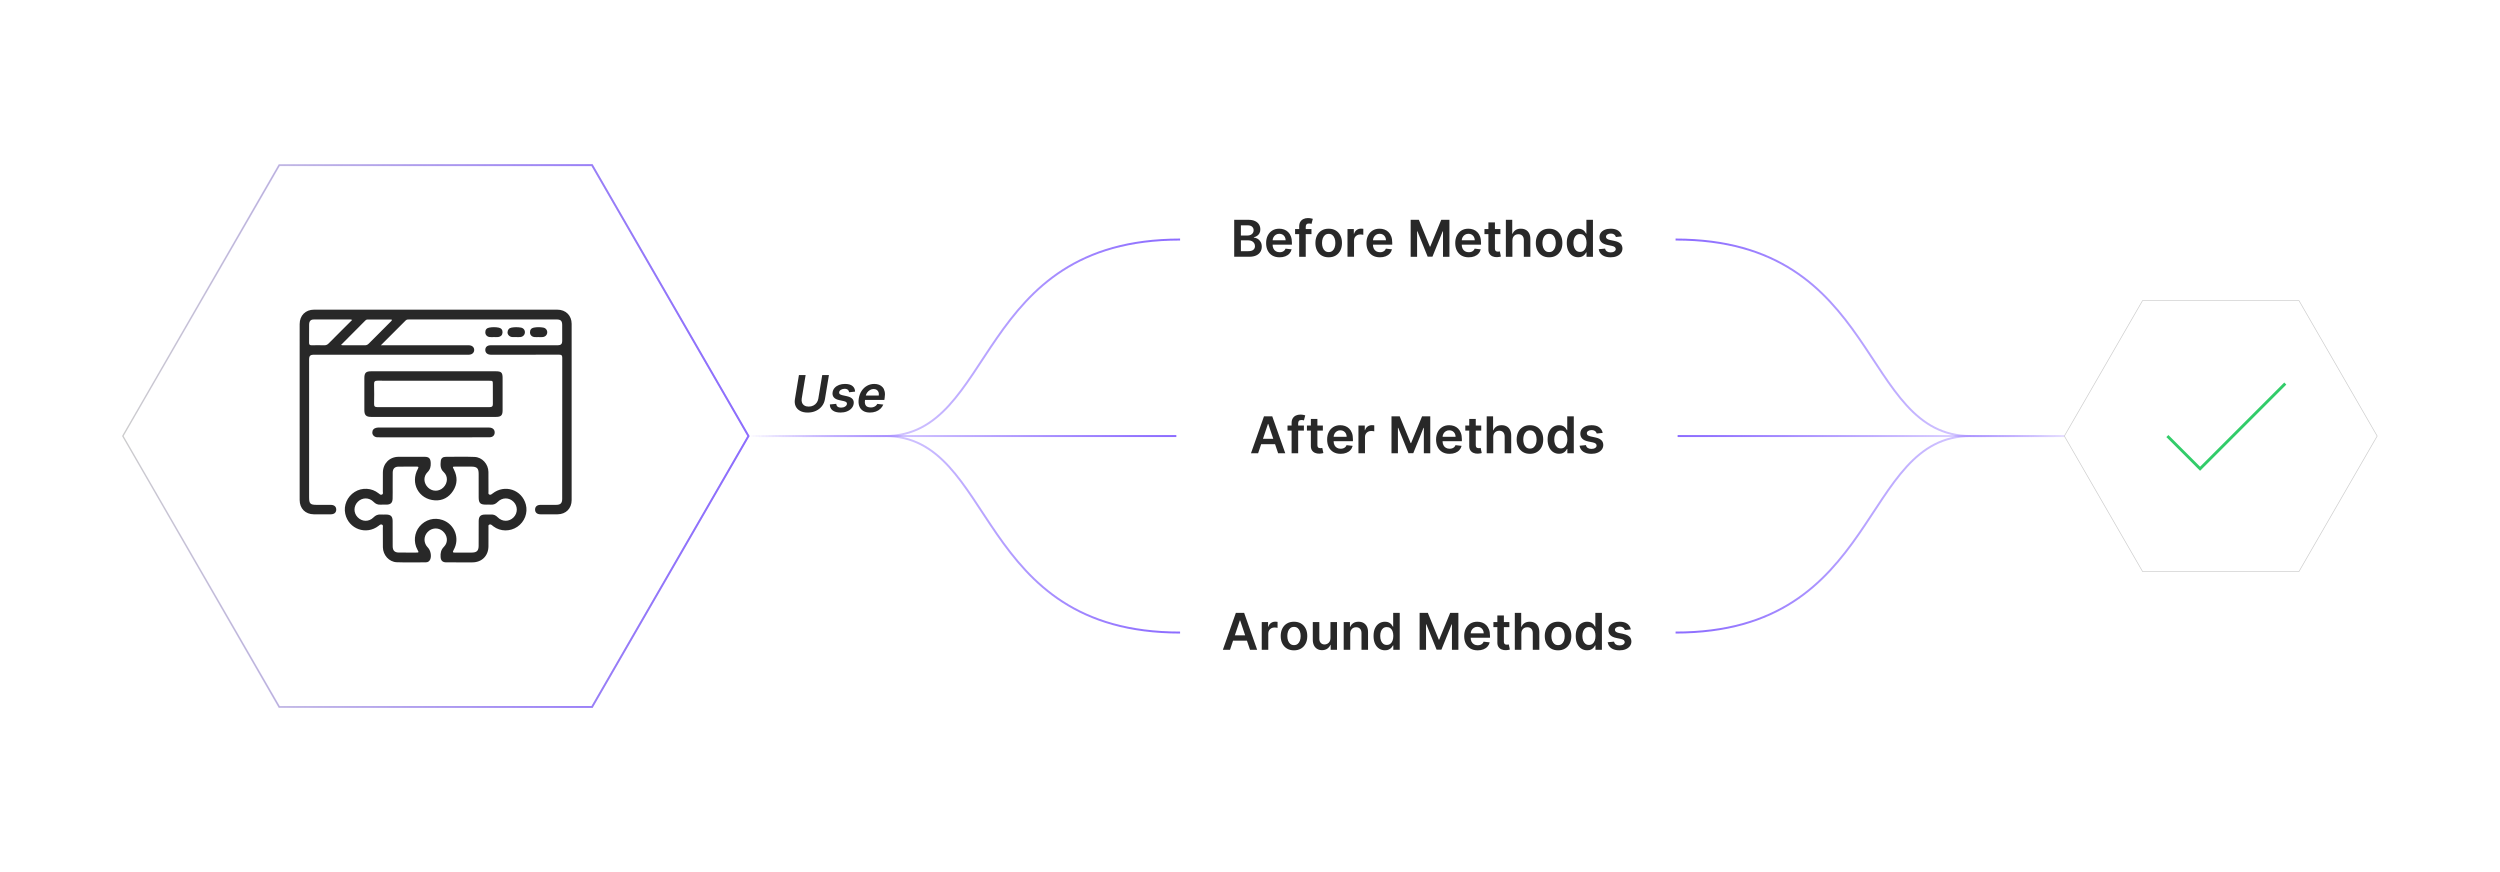 <?xml version="1.0" encoding="UTF-8"?><svg id="a" xmlns="http://www.w3.org/2000/svg" xmlns:xlink="http://www.w3.org/1999/xlink" viewBox="0 0 860 300"><defs><filter id="b" x="30.789" y="45.3" width="238.32" height="209.52" filterUnits="userSpaceOnUse"><feOffset dx="0" dy="0"/><feGaussianBlur result="c" stdDeviation="3.692"/><feFlood flood-color="#b7b7b7" flood-opacity=".3"/><feComposite in2="c" operator="in"/><feComposite in="SourceGraphic"/></filter><linearGradient id="d" x1="41.858" y1="150" x2="257.868" y2="150" gradientUnits="userSpaceOnUse"><stop offset="0" stop-color="#8c6cff" stop-opacity="0"/><stop offset=".168" stop-color="#8c6cff" stop-opacity=".199"/><stop offset=".474" stop-color="#8c6cff" stop-opacity=".538"/><stop offset=".724" stop-color="#8c6cff" stop-opacity=".787"/><stop offset=".906" stop-color="#8c6cff" stop-opacity=".941"/><stop offset="1" stop-color="#8c6cff"/></linearGradient><filter id="e" x="30.549" y="45.3" width="238.8" height="209.52" filterUnits="userSpaceOnUse"><feOffset dx="0" dy="0"/><feGaussianBlur result="f" stdDeviation="3.692"/><feFlood flood-color="#b7b7b7" flood-opacity=".3"/><feComposite in2="f" operator="in"/><feComposite in="SourceGraphic"/></filter><filter id="g" x="396.733" y="54.123" width="189.84" height="56.64" filterUnits="userSpaceOnUse"><feOffset dx="0" dy="0"/><feGaussianBlur result="h" stdDeviation="3.07"/><feFlood flood-color="#9e9e9e" flood-opacity=".3"/><feComposite in2="h" operator="in"/><feComposite in="SourceGraphic"/></filter><filter id="i" x="396.733" y="189.243" width="189.84" height="56.64" filterUnits="userSpaceOnUse"><feOffset dx="0" dy="0"/><feGaussianBlur result="j" stdDeviation="3.07"/><feFlood flood-color="#9e9e9e" flood-opacity=".3"/><feComposite in2="j" operator="in"/><feComposite in="SourceGraphic"/></filter><filter id="k" x="396.733" y="121.563" width="189.84" height="56.88" filterUnits="userSpaceOnUse"><feOffset dx="0" dy="0"/><feGaussianBlur result="l" stdDeviation="3.07"/><feFlood flood-color="#9e9e9e" flood-opacity=".3"/><feComposite in2="l" operator="in"/><feComposite in="SourceGraphic"/></filter><linearGradient id="m" x1="257.474" y1="116.199" x2="405.948" y2="116.199" xlink:href="#d"/><linearGradient id="n" x1="257.474" y1="48.598" x2="405.948" y2="48.598" gradientTransform="translate(0 232.399) scale(1 -1)" xlink:href="#d"/><linearGradient id="o" x1="257.474" x2="404.658" xlink:href="#d"/><linearGradient id="p" x1="441.334" y1="116.199" x2="589.808" y2="116.199" gradientTransform="translate(1166.208 300) rotate(-180)" xlink:href="#d"/><linearGradient id="q" x1="441.334" y1="48.598" x2="589.808" y2="48.598" gradientTransform="translate(1166.208 67.601) rotate(-180) scale(1 -1)" xlink:href="#d"/><linearGradient id="r" x1="456.071" x2="589.103" gradientTransform="translate(1166.208 300) rotate(-180)" xlink:href="#d"/><filter id="s" x="704.246" y="97.637" width="119.52" height="104.88" filterUnits="userSpaceOnUse"><feOffset dx="0" dy="0"/><feGaussianBlur result="t" stdDeviation="1.846"/><feFlood flood-color="#b7b7b7" flood-opacity=".3"/><feComposite in2="t" operator="in"/><feComposite in="SourceGraphic"/></filter></defs><polygon points="203.668 56.806 96.057 56.806 42.252 150 96.057 243.194 203.668 243.194 257.474 150 203.668 56.806" fill="#fff" filter="url(#b)" stroke="#ccc" stroke-miterlimit="10" stroke-width=".461"/><polygon points="203.668 56.806 96.057 56.806 42.252 150 96.057 243.194 203.668 243.194 257.474 150 203.668 56.806" fill="none" filter="url(#e)" stroke="url(#d)" stroke-miterlimit="10" stroke-width=".682"/><path d="M131.016,118.767h1.332c9.343,0,18.686,0,28.029 0.0.324,0,.649-.008.973.005,1.084.045,1.799.716,1.774,1.654-.024.9-.721,1.54-1.75,1.591-.356.018-.714.007-1.07.007-17.518 0-35.036 0-52.554 0q-1.419,0-1.419,1.437c-0,15.863-0,31.727 0,47.59,0,2.215.4,2.618,2.595,2.619,1.622.001,3.244-.009,4.866.005,1.197.01,1.875.615,1.873,1.629-.003,1.012-.674,1.609-1.884,1.619-1.946.015-3.893.02-5.839-0-2.908-.031-4.858-2-4.859-4.92-.006-16.869-.003-33.738-.003-50.607,0-3.309-.007-6.618.003-9.927.009-2.944,2.003-4.944,4.952-4.945,27.899-.004,55.798-.004,83.696.001,2.893.001,4.915,2.008,4.916,4.883.006,20.21.006,40.421 0,60.631-.001,2.861-1.96,4.846-4.804,4.881-1.979.025-3.958.019-5.936.001-1.188-.011-1.86-.641-1.841-1.659.019-.975.684-1.575,1.816-1.585,1.817-.017,3.633.004,5.45-.01,1.49-.011,2.062-.575,2.063-2.073.006-16.188-.002-32.376.02-48.563.001-.851-.325-1.021-1.088-1.019-7.526.021-15.052.013-22.578.012-.324,0-.649.007-.973-.004-1.157-.041-1.857-.69-1.834-1.693.021-.957.697-1.554,1.845-1.555,7.721-.009,15.442-.005,23.163-.006q1.449-0,1.45-1.408c0-1.849.012-3.698-.005-5.547-.013-1.446-.49-1.916-1.947-1.917-16.869-.004-33.738-.003-50.607-.002-.452,0-.911-.034-1.276.332-2.772,2.774-5.546,5.545-8.547,8.543ZM121.156,110.043c-.311-.09-.402-.139-.492-.139-4.248-.005-8.497-.018-12.745.003-1.075.005-1.567.576-1.58,1.779-.023,2.075.015,4.151-.02,6.226-.012.721.314.875.945.863,1.426-.028,2.854-.035,4.28.004.642.017,1.098-.211,1.535-.659,1.472-1.509,2.973-2.989,4.465-4.479,1.166-1.164,2.334-2.325,3.613-3.598ZM117.299,118.676c.28.048.4.086.519.086,2.594.004,5.188-.007,7.782.011.54.004.913-.224,1.273-.585,2.516-2.528,5.042-5.046,7.558-7.574.166-.167.452-.298.312-.706-2.763,0-5.546-.001-8.329.002-.271 0-.507.111-.697.302-2.764,2.777-5.527,5.556-8.418,8.463Z" fill="#282828"/><path d="M158.246,193.456c-1.589-.001-3.178.015-4.767-.006-1.251-.016-1.841-.613-1.911-1.839-.076-1.327.094-2.464,1.154-3.523,1.54-1.537,1.255-3.922-.393-5.36-1.556-1.358-3.808-1.225-5.253.31-1.44,1.531-1.386,3.833.125,5.343.915.915,1.307,2.865.804,4.041-.284.664-.808,1.019-1.519,1.021-3.34.009-6.684.092-10.019-.035-2.631-.1-4.713-2.464-4.754-5.151-.034-2.237-.002-4.475-.018-6.713-.003-.366.18-.844-.25-1.064-.487-.249-.845.125-1.206.405-4.249,3.3-10.315,1.123-11.465-4.113-.639-2.909.655-5.924,3.241-7.55,2.528-1.589,5.868-1.403,8.191.467.357.287.701.673,1.196.446.495-.227.289-.745.292-1.137.019-2.14-.003-4.281.013-6.421.023-3.133,2.283-5.416,5.396-5.437,2.983-.019,5.967-.011,8.95-.002,1.527.005,2.059.589,2.118,2.137.046,1.211-.159,2.215-1.107,3.151-1.526,1.504-1.354,3.833.191,5.308,1.507,1.439,3.765,1.422,5.259-.039,1.522-1.489,1.684-3.859.111-5.306-1.251-1.15-1.124-2.471-.997-3.841.082-.878.723-1.39,1.611-1.395,3.34-.02,6.684-.101,10.019.034,2.642.107,4.716,2.468,4.758,5.15.036,2.269.004,4.54.017,6.81.002.337-.144.765.255.969.447.228.786-.061,1.129-.332,4.182-3.306,10.106-1.358,11.465,3.764.762,2.873-.424,5.981-2.928,7.672-2.519,1.7-5.814,1.65-8.202-.128-.13-.097-.257-.199-.379-.304-.305-.264-.645-.502-1.054-.332-.429.179-.284.613-.286.948-.012,2.173.002,4.346-.009,6.518-.017,3.264-2.255,5.513-5.496,5.532-1.427.008-2.854.001-4.281.001ZM135.068,183.554h.008c0,1.46-.019,2.92.005,4.379.025,1.483.671,2.129,2.158,2.147,1.914.023,3.828.01,5.742.007,1.157-.002,1.157-.006.622-.983-1.417-2.587-1.121-5.809.735-8.02,1.968-2.344,5.067-3.201,7.924-2.193,4.207,1.484,6.022,6.368,3.785,10.312-.452.797-.246.906.534.894,1.913-.028,3.828.001,5.742-.013,1.682-.012,2.304-.624,2.33-2.276.016-1.005.004-2.011.005-3.017.001-1.849-.018-3.698.009-5.547.024-1.632.644-2.227,2.255-2.242.649-.006,1.3.031,1.946-.009.94-.058,1.66.26,2.332.944,1.588,1.615,3.932,1.596,5.473.037,1.47-1.488,1.473-3.85.008-5.34-1.538-1.562-3.893-1.588-5.476.024-.672.684-1.389,1.009-2.33.943-.549-.038-1.102-.006-1.654-.007-2.012-.004-2.552-.527-2.559-2.525-.009-2.692.004-5.385-.005-8.077-.007-1.908-.585-2.471-2.518-2.478-1.784-.006-3.568-.003-5.352-.001-1.188.002-1.168-.006-.635,1.035,1.27,2.483,1.221,4.955-.288,7.302-1.444,2.246-3.606,3.428-6.253,3.265-5.597-.343-8.566-5.911-5.856-10.843.355-.647.198-.769-.448-.764-2.076.016-4.152-.013-6.228.019-1.297.02-1.958.694-1.987,2.01-.034,1.556-.012,3.114-.015,4.671-.003,1.46.031,2.921-.02,4.379-.049,1.394-.697,1.98-2.087,2.005-.681.012-1.365-.033-2.043.011-.974.064-1.72-.253-2.42-.965-1.55-1.578-3.881-1.558-5.405-.05-1.508,1.493-1.546,3.811-.087,5.336,1.521,1.589,3.889,1.659,5.468.06.728-.737,1.503-1.061,2.509-.99.613.043,1.232.003,1.849.01,1.56.017,2.191.611,2.225,2.173.032,1.459.007,2.919.007,4.379Z" fill="#282828"/><path d="M149.085,127.721c7.17,0,14.339-.001,21.509.001,1.849.001,2.3.452,2.301,2.292.003,3.731.004,7.462-.001,11.192-.003,1.658-.555,2.209-2.23,2.209-14.339.003-28.678.004-43.017,0-1.675-0-2.301-.604-2.309-2.287-.019-3.698-.019-7.397-0-11.095.009-1.784.564-2.31,2.337-2.311,7.137-.002,14.274-.001,21.411-.001ZM149.139,130.979c-6.421,0-12.842.019-19.263-.02-.958-.006-1.215.302-1.192,1.222.058,2.269.047,4.54.004,6.809-.015.814.275,1.058,1.068,1.057,12.907-.018,25.814-.018,38.721-.001.812.001,1.08-.293,1.068-1.083-.033-2.237-.008-4.475-.012-6.713-.002-1.267-.007-1.27-1.325-1.27-6.356-.001-12.712-.001-19.069-.001Z" fill="#282828"/><path d="M149.081,150.434c-6.158,0-12.315 0-18.473-.001-.324,0-.651.016-.971-.019-.878-.096-1.563-.762-1.563-1.585 0-.885.472-1.467,1.344-1.661.375-.083.77-.104,1.156-.105,12.38-.005,24.761-.004,37.141-.003.291,0,.586-.004.873.037,1.045.151,1.617.793,1.583,1.748-.033.929-.678,1.561-1.742,1.574-2.495.03-4.991.014-7.486.015-3.954.001-7.908 0-11.862 0Z" fill="#282828"/><path d="M169.847,115.957c-.452,0-.907.037-1.354-.008-.912-.092-1.519-.717-1.548-1.568-.031-.905.43-1.508,1.293-1.673,1.111-.213,2.254-.224,3.363.007.86.179,1.328.801,1.268,1.695-.059.891-.607,1.414-1.476,1.528-.507.067-1.03.012-1.546.012,0,.002,0,.005,0,.007Z" fill="#282828"/><path d="M185.289,115.956c-.484,0-.971.041-1.45-.009-.914-.095-1.5-.723-1.524-1.583-.026-.911.446-1.496,1.305-1.662,1.079-.209,2.188-.199,3.269-.009.883.154,1.426.927,1.359,1.739-.069.831-.695,1.444-1.606,1.524-.448.039-.902.007-1.354.007,0-.002,0-.004,0-.007Z" fill="#282828"/><path d="M177.546,115.944c-.483,0-.973.051-1.448-.011-.868-.112-1.543-.839-1.507-1.629.04-.878.528-1.462,1.397-1.612,1.052-.182,2.125-.179,3.176-.007.906.149,1.454.875,1.403,1.696-.051.824-.675,1.474-1.572,1.566-.478.049-.966.009-1.45.009v-.011Z" fill="#282828"/><rect x="405.948" y="63.388" width="171.157" height="38.021" rx="6.42" ry="6.42" fill="#fff" filter="url(#g)"/><path d="M424.566,88.328v-12.714h4.867c.918,0,1.683.144,2.293.432s1.068.68,1.372,1.176c.305.497.456,1.06.456,1.688,0,.518-.099.96-.298,1.326-.198.366-.465.663-.801.891-.335.228-.71.391-1.123.491v.124c.451.025.885.163,1.301.413.415.251.756.604,1.02,1.059s.398,1.006.398,1.651c0,.658-.159,1.248-.477,1.772-.319.523-.799.936-1.44,1.238s-1.449.453-2.421.453h-5.146ZM426.869,81.022h2.278c.398,0,.756-.073,1.074-.22s.57-.356.754-.627c.185-.271.276-.593.276-.965,0-.493-.173-.898-.519-1.217s-.857-.478-1.536-.478h-2.328v3.507ZM426.869,86.404h2.478c.836,0,1.438-.161,1.81-.481.37-.32.556-.733.556-1.238,0-.377-.094-.717-.28-1.021-.185-.304-.45-.544-.794-.72s-.754-.264-1.23-.264h-2.539v3.725Z" fill="#282828"/><path d="M440.178,88.514c-.956,0-1.781-.199-2.474-.599-.693-.399-1.227-.966-1.599-1.701-.373-.734-.559-1.601-.559-2.598,0-.981.186-1.842.561-2.585.374-.743.899-1.322,1.573-1.738.675-.415,1.468-.624,2.378-.624.588,0,1.144.094,1.667.282s.987.479,1.391.872c.403.394.721.893.952,1.5.232.606.348,1.327.348,2.163v.69h-7.815v-1.515h5.662c-.005-.43-.098-.814-.279-1.151-.183-.337-.435-.603-.761-.798-.325-.194-.703-.291-1.133-.291-.46,0-.863.111-1.211.332-.348.222-.617.511-.81.869s-.291.75-.295,1.176v1.322c0,.555.101,1.03.304,1.425s.486.697.851.906.79.314,1.279.314c.326,0,.622-.046.888-.14.265-.093.494-.231.689-.413s.342-.408.44-.677l2.099.236c-.133.555-.384,1.038-.754,1.45-.371.412-.844.731-1.419.956-.575.225-1.233.338-1.974.338Z" fill="#282828"/><path d="M451.147,78.793v1.738h-5.637v-1.738h5.637ZM446.92,88.328v-10.435c0-.641.134-1.175.4-1.602.268-.426.626-.745,1.077-.956.451-.211.952-.316,1.502-.316.39,0,.735.031,1.037.093s.525.118.671.168l-.447,1.738c-.096-.029-.215-.059-.36-.09-.144-.031-.306-.046-.484-.046-.418,0-.713.101-.884.301-.172.201-.258.487-.258.86v10.286h-2.254Z" fill="#282828"/><path d="M457.07,88.514c-.932,0-1.738-.205-2.421-.614-.684-.41-1.212-.983-1.587-1.72-.374-.736-.561-1.597-.561-2.583s.188-1.848.561-2.588c.375-.741.903-1.316,1.587-1.726.683-.41,1.489-.614,2.421-.614.931,0,1.738.205,2.421.614s1.211.985,1.586,1.726c.374.741.561,1.603.561,2.588s-.188,1.846-.561,2.583c-.375.737-.903,1.31-1.586,1.72s-1.49.614-2.421.614ZM457.082,86.714c.505,0,.928-.14,1.267-.419.34-.279.593-.655.761-1.127s.251-.998.251-1.577c0-.584-.083-1.112-.251-1.586-.168-.474-.421-.852-.761-1.133-.339-.281-.762-.422-1.267-.422-.517,0-.946.141-1.288.422-.341.281-.596.659-.764,1.133-.167.474-.251,1.002-.251,1.586,0,.579.084,1.105.251,1.577.168.472.423.847.764,1.127.342.279.771.419,1.288.419Z" fill="#282828"/><path d="M463.538,88.328v-9.535h2.179v1.589h.1c.174-.551.473-.976.897-1.276.424-.3.909-.45,1.455-.45.124,0,.264.005.419.016s.285.026.389.046v2.067c-.096-.033-.245-.063-.45-.09s-.402-.041-.593-.041c-.41,0-.777.088-1.103.264-.324.176-.58.419-.767.73-.185.31-.279.668-.279,1.074v5.606h-2.247Z" fill="#282828"/><path d="M474.693,88.514c-.956,0-1.78-.199-2.474-.599s-1.226-.966-1.599-1.701c-.372-.734-.559-1.601-.559-2.598,0-.981.188-1.842.561-2.585.375-.743.899-1.322,1.574-1.738.675-.415,1.467-.624,2.377-.624.588,0,1.144.094,1.667.282s.987.479,1.391.872c.403.394.722.893.953,1.5.231.606.348,1.327.348,2.163v.69h-7.815v-1.515h5.661c-.004-.43-.097-.814-.279-1.151-.182-.337-.435-.603-.761-.798-.324-.194-.702-.291-1.133-.291-.459,0-.862.111-1.21.332-.348.222-.618.511-.81.869s-.291.75-.295,1.176v1.322c0,.555.102,1.03.305,1.425.202.395.486.697.851.906.363.209.79.314,1.278.314.327,0,.623-.046.888-.14s.494-.231.69-.413c.194-.182.341-.408.44-.677l2.099.236c-.133.555-.385,1.038-.755,1.45-.37.412-.843.731-1.418.956-.575.225-1.233.338-1.975.338Z" fill="#282828"/><path d="M485.271,75.614h2.818l3.774,9.213h.148l3.774-9.213h2.818v12.714h-2.21v-8.734h-.118l-3.513,8.697h-1.651l-3.514-8.716h-.118v8.753h-2.21v-12.714Z" fill="#282828"/><path d="M505.235,88.514c-.956,0-1.78-.199-2.474-.599s-1.226-.966-1.599-1.701c-.372-.734-.559-1.601-.559-2.598,0-.981.188-1.842.561-2.585.375-.743.899-1.322,1.574-1.738.675-.415,1.467-.624,2.377-.624.588,0,1.144.094,1.667.282s.987.479,1.391.872c.403.394.722.893.953,1.5.231.606.348,1.327.348,2.163v.69h-7.815v-1.515h5.661c-.004-.43-.097-.814-.279-1.151-.182-.337-.435-.603-.761-.798-.324-.194-.702-.291-1.133-.291-.459,0-.862.111-1.21.332-.348.222-.618.511-.81.869s-.291.75-.295,1.176v1.322c0,.555.102,1.03.305,1.425.202.395.486.697.851.906.363.209.79.314,1.278.314.327,0,.623-.046.888-.14s.494-.231.69-.413c.194-.182.341-.408.44-.677l2.099.236c-.133.555-.385,1.038-.755,1.45-.37.412-.843.731-1.418.956-.575.225-1.233.338-1.975.338Z" fill="#282828"/><path d="M516.136,78.793v1.738h-5.481v-1.738h5.481ZM512.009,76.508h2.247v8.952c0,.302.046.533.14.692.093.159.216.268.369.326.153.058.322.087.509.087.141,0,.271-.01.388-.031.118-.021.208-.04.271-.056l.379,1.757c-.12.042-.291.087-.513.137-.221.05-.491.079-.81.087-.564.017-1.07-.069-1.522-.258-.451-.188-.808-.481-1.07-.878-.263-.397-.393-.894-.388-1.49v-9.324Z" fill="#282828"/><path d="M520.264,82.741v5.587h-2.247v-12.714h2.197v4.799h.111c.224-.538.57-.963,1.04-1.276.47-.312,1.068-.468,1.797-.468.662,0,1.24.139,1.732.415.492.277.874.683,1.145,1.217.271.534.406,1.186.406,1.956v6.071h-2.247v-5.724c0-.642-.164-1.141-.493-1.499s-.79-.537-1.382-.537c-.398,0-.752.086-1.065.258-.312.171-.557.419-.732.742s-.264.714-.264,1.173Z" fill="#282828"/><path d="M532.891,88.514c-.932,0-1.738-.205-2.421-.614-.684-.41-1.212-.983-1.587-1.72-.374-.736-.561-1.597-.561-2.583s.188-1.848.561-2.588c.375-.741.903-1.316,1.587-1.726.683-.41,1.489-.614,2.421-.614.931,0,1.738.205,2.421.614s1.211.985,1.586,1.726c.374.741.561,1.603.561,2.588s-.188,1.846-.561,2.583c-.375.737-.903,1.31-1.586,1.72s-1.49.614-2.421.614ZM532.903,86.714c.505,0,.928-.14,1.267-.419.34-.279.593-.655.761-1.127s.251-.998.251-1.577c0-.584-.083-1.112-.251-1.586-.168-.474-.421-.852-.761-1.133-.339-.281-.762-.422-1.267-.422-.517,0-.946.141-1.288.422-.341.281-.596.659-.764,1.133-.167.474-.251,1.002-.251,1.586,0,.579.084,1.105.251,1.577.168.472.423.847.764,1.127.342.279.771.419,1.288.419Z" fill="#282828"/><path d="M542.898,88.496c-.75,0-1.42-.192-2.012-.577s-1.06-.944-1.403-1.676-.515-1.622-.515-2.669c0-1.059.175-1.954.524-2.685s.822-1.283,1.418-1.658c.597-.374,1.261-.561,1.993-.561.559,0,1.018.094,1.378.282s.645.414.856.677.375.51.49.742h.094v-4.755h2.253v12.714h-2.21v-1.502h-.137c-.115.232-.283.477-.502.736-.22.259-.51.479-.869.661-.36.182-.814.273-1.359.273ZM543.525,86.652c.476,0,.881-.129,1.216-.388.336-.259.59-.62.764-1.083.174-.463.261-1.003.261-1.62s-.086-1.152-.257-1.608c-.172-.455-.425-.809-.758-1.062s-.742-.378-1.226-.378c-.501,0-.919.13-1.255.391-.335.26-.587.621-.757,1.08-.17.459-.255.985-.255,1.577,0,.596.086,1.127.258,1.592s.427.832.764,1.099c.337.267.752.4,1.245.4Z" fill="#282828"/><path d="M557.915,81.314l-2.049.223c-.058-.206-.158-.401-.301-.584s-.335-.329-.574-.44c-.24-.112-.534-.168-.882-.168-.468,0-.859.102-1.177.304-.316.203-.473.466-.468.789-.005.277.098.503.307.677s.556.316,1.04.428l1.626.348c.902.194,1.574.503,2.015.925.441.422.663.975.668,1.658-.005.6-.18,1.129-.525,1.586-.345.458-.824.815-1.437,1.071-.612.257-1.316.385-2.111.385-1.167,0-2.106-.245-2.817-.735-.712-.491-1.137-1.174-1.273-2.052l2.191-.211c.1.43.31.755.634.975.322.219.742.329,1.26.329.534,0,.963-.11,1.288-.329s.487-.491.487-.814c0-.273-.104-.498-.314-.677-.209-.178-.533-.315-.972-.41l-1.626-.341c-.915-.19-1.592-.512-2.03-.965s-.656-1.027-.651-1.723c-.005-.587.156-1.098.48-1.53.325-.432.778-.768,1.359-1.005.582-.238,1.253-.357,2.015-.357,1.118,0,1.998.238,2.642.714.644.476,1.042,1.119,1.195,1.931Z" fill="#282828"/><rect x="405.948" y="198.591" width="171.157" height="38.021" rx="6.42" ry="6.42" fill="#fff" filter="url(#i)"/><path d="M423.12,223.531h-2.459l4.477-12.714h2.843l4.482,12.714h-2.459l-3.396-10.106h-.1l-3.389,10.106ZM423.2,218.546h6.705v1.85h-6.705v-1.85Z" fill="#282828"/><path d="M434.039,223.531v-9.535h2.179v1.589h.1c.174-.551.473-.976.897-1.276.424-.3.909-.45,1.455-.45.124,0,.264.005.419.016s.285.026.389.046v2.067c-.096-.033-.245-.063-.45-.09s-.402-.041-.593-.041c-.41,0-.777.088-1.103.264-.324.176-.58.419-.767.73-.185.31-.279.668-.279,1.074v5.606h-2.247Z" fill="#282828"/><path d="M445.133,223.717c-.932,0-1.738-.205-2.421-.614-.684-.41-1.212-.983-1.587-1.72-.374-.736-.561-1.597-.561-2.583s.188-1.848.561-2.588c.375-.741.903-1.316,1.587-1.726.683-.41,1.489-.614,2.421-.614.931,0,1.738.205,2.421.614s1.211.985,1.586,1.726c.374.741.561,1.603.561,2.588s-.188,1.846-.561,2.583c-.375.737-.903,1.31-1.586,1.72s-1.49.614-2.421.614ZM445.144,221.917c.505,0,.928-.14,1.267-.419.34-.279.593-.655.761-1.127s.251-.998.251-1.577c0-.584-.083-1.112-.251-1.586-.168-.474-.421-.852-.761-1.133-.339-.281-.762-.422-1.267-.422-.517,0-.946.141-1.288.422-.341.281-.596.659-.764,1.133-.167.474-.251,1.002-.251,1.586,0,.579.084,1.105.251,1.577.168.472.423.847.764,1.127.342.279.771.419,1.288.419Z" fill="#282828"/><path d="M457.678,219.52v-5.525h2.248v9.535h-2.18v-1.695h-.099c-.216.534-.568.971-1.059,1.31s-1.094.509-1.81.509c-.625,0-1.177-.14-1.654-.419-.478-.279-.852-.687-1.121-1.223-.269-.536-.403-1.185-.403-1.946v-6.071h2.247v5.724c0,.604.166,1.085.497,1.44.331.356.766.534,1.304.534.331,0,.651-.081.962-.242.31-.162.566-.402.767-.723.201-.321.301-.723.301-1.208Z" fill="#282828"/><path d="M464.481,217.944v5.587h-2.247v-9.535h2.148v1.62h.111c.22-.534.57-.958,1.052-1.272.482-.315,1.079-.472,1.791-.472.658,0,1.232.141,1.723.422.491.282.871.689,1.143,1.223.272.534.404,1.182.4,1.943v6.071h-2.247v-5.724c0-.637-.165-1.136-.493-1.496-.329-.36-.783-.54-1.363-.54-.393,0-.741.086-1.046.258-.304.171-.542.419-.714.742s-.258.714-.258,1.173Z" fill="#282828"/><path d="M476.431,223.698c-.749,0-1.42-.192-2.012-.577s-1.06-.944-1.402-1.676c-.344-.732-.516-1.622-.516-2.669,0-1.059.175-1.954.524-2.685s.823-1.283,1.419-1.658,1.26-.561,1.992-.561c.559,0,1.019.094,1.379.282.359.189.645.414.856.677s.374.51.49.742h.093v-4.755h2.254v12.714h-2.21v-1.502h-.137c-.116.232-.283.477-.503.736s-.509.479-.869.661-.814.273-1.359.273ZM477.058,221.855c.476,0,.882-.129,1.217-.388s.59-.62.764-1.083c.174-.463.261-1.003.261-1.62s-.086-1.152-.258-1.608c-.172-.455-.424-.809-.757-1.062-.334-.252-.742-.378-1.227-.378-.501,0-.919.13-1.254.391-.335.26-.588.621-.758,1.08-.169.459-.254.985-.254,1.577,0,.596.086,1.127.258,1.592.171.466.426.832.763,1.099.338.267.753.4,1.245.4Z" fill="#282828"/><path d="M488.35,210.817h2.818l3.774,9.213h.148l3.774-9.213h2.818v12.714h-2.21v-8.734h-.118l-3.513,8.697h-1.651l-3.514-8.716h-.118v8.753h-2.21v-12.714Z" fill="#282828"/><path d="M508.315,223.717c-.956,0-1.781-.199-2.474-.599-.693-.399-1.227-.966-1.599-1.701-.373-.734-.559-1.601-.559-2.598,0-.981.186-1.842.561-2.585.374-.743.899-1.322,1.573-1.738.675-.415,1.468-.624,2.378-.624.588,0,1.144.094,1.667.282s.987.479,1.391.872c.403.394.721.893.952,1.5.232.606.348,1.327.348,2.163v.69h-7.815v-1.515h5.662c-.005-.43-.098-.814-.279-1.151-.183-.337-.435-.603-.761-.798-.325-.194-.703-.291-1.133-.291-.46,0-.863.111-1.211.332-.348.222-.617.511-.81.869s-.291.75-.295,1.176v1.322c0,.555.101,1.03.304,1.425s.486.697.851.906.79.314,1.279.314c.326,0,.622-.046.888-.14.265-.093.494-.231.689-.413s.342-.408.44-.677l2.099.236c-.133.555-.384,1.038-.754,1.45-.371.412-.844.731-1.419.956-.575.225-1.233.338-1.974.338Z" fill="#282828"/><path d="M519.216,213.996v1.738h-5.481v-1.738h5.481ZM515.088,211.711h2.247v8.952c0,.302.047.533.14.692.094.159.217.268.369.326.153.058.323.087.51.087.141,0,.27-.01.388-.031.118-.021.208-.04.271-.056l.378,1.757c-.12.042-.29.087-.512.137s-.491.079-.81.087c-.562.017-1.069-.069-1.52-.258-.451-.188-.809-.481-1.071-.878-.263-.397-.392-.894-.388-1.49v-9.324Z" fill="#282828"/><path d="M523.343,217.944v5.587h-2.247v-12.714h2.197v4.799h.112c.224-.538.57-.963,1.04-1.276.47-.312,1.068-.468,1.797-.468.662,0,1.239.139,1.731.415.493.277.875.683,1.145,1.217.272.534.407,1.186.407,1.956v6.071h-2.247v-5.724c0-.642-.165-1.141-.494-1.499s-.789-.537-1.381-.537c-.398,0-.753.086-1.065.258-.312.171-.557.419-.733.742-.176.323-.264.714-.264,1.173Z" fill="#282828"/><path d="M535.97,223.717c-.932,0-1.738-.205-2.421-.614-.684-.41-1.212-.983-1.587-1.72-.374-.736-.561-1.597-.561-2.583s.188-1.848.561-2.588c.375-.741.903-1.316,1.587-1.726.683-.41,1.489-.614,2.421-.614.931,0,1.738.205,2.421.614s1.211.985,1.586,1.726c.374.741.561,1.603.561,2.588s-.188,1.846-.561,2.583c-.375.737-.903,1.31-1.586,1.72s-1.49.614-2.421.614ZM535.982,221.917c.505,0,.928-.14,1.267-.419.34-.279.593-.655.761-1.127s.251-.998.251-1.577c0-.584-.083-1.112-.251-1.586-.168-.474-.421-.852-.761-1.133-.339-.281-.762-.422-1.267-.422-.517,0-.946.141-1.288.422-.341.281-.596.659-.764,1.133-.167.474-.251,1.002-.251,1.586,0,.579.084,1.105.251,1.577.168.472.423.847.764,1.127.342.279.771.419,1.288.419Z" fill="#282828"/><path d="M545.977,223.698c-.75,0-1.42-.192-2.012-.577s-1.06-.944-1.403-1.676-.515-1.622-.515-2.669c0-1.059.175-1.954.524-2.685s.822-1.283,1.418-1.658c.597-.374,1.261-.561,1.993-.561.559,0,1.018.094,1.378.282s.645.414.856.677.375.51.49.742h.094v-4.755h2.253v12.714h-2.21v-1.502h-.137c-.115.232-.283.477-.502.736-.22.259-.51.479-.869.661-.36.182-.814.273-1.359.273ZM546.604,221.855c.476,0,.881-.129,1.216-.388.336-.259.59-.62.764-1.083.174-.463.261-1.003.261-1.62s-.086-1.152-.257-1.608c-.172-.455-.425-.809-.758-1.062s-.742-.378-1.226-.378c-.501,0-.919.13-1.255.391-.335.26-.587.621-.757,1.08-.17.459-.255.985-.255,1.577,0,.596.086,1.127.258,1.592s.427.832.764,1.099c.337.267.752.4,1.245.4Z" fill="#282828"/><path d="M560.994,216.516l-2.049.223c-.058-.206-.158-.401-.301-.584s-.335-.329-.574-.44c-.24-.112-.534-.168-.882-.168-.468,0-.859.102-1.177.304-.316.203-.473.466-.468.789-.005.277.098.503.307.677s.556.316,1.04.428l1.626.348c.902.194,1.574.503,2.015.925.441.422.663.975.668,1.658-.005.6-.18,1.129-.525,1.586-.345.458-.824.815-1.437,1.071-.612.257-1.316.385-2.111.385-1.167,0-2.106-.245-2.817-.735-.712-.491-1.137-1.174-1.273-2.052l2.191-.211c.1.43.31.755.634.975.322.219.742.329,1.26.329.534,0,.963-.11,1.288-.329s.487-.491.487-.814c0-.273-.104-.498-.314-.677-.209-.178-.533-.315-.972-.41l-1.626-.341c-.915-.19-1.592-.512-2.03-.965s-.656-1.027-.651-1.723c-.005-.587.156-1.098.48-1.53.325-.432.778-.768,1.359-1.005.582-.238,1.253-.357,2.015-.357,1.118,0,1.998.238,2.642.714.644.476,1.042,1.119,1.195,1.931Z" fill="#282828"/><rect x="405.948" y="130.99" width="171.157" height="38.021" rx="6.42" ry="6.42" fill="#fff" filter="url(#k)"/><path d="M432.792,155.929h-2.459l4.477-12.714h2.843l4.482,12.714h-2.459l-3.396-10.106h-.1l-3.389,10.106ZM432.872,150.944h6.705v1.85h-6.705v-1.85Z" fill="#282828"/><path d="M448.541,146.394v1.738h-5.637v-1.738h5.637ZM444.313,155.929v-10.435c0-.641.133-1.175.4-1.602.267-.426.626-.745,1.077-.956.451-.211.951-.316,1.502-.316.389,0,.734.031,1.037.093.302.062.525.118.67.168l-.447,1.738c-.095-.029-.215-.059-.359-.09-.145-.031-.307-.046-.484-.046-.418,0-.713.101-.885.301s-.258.487-.258.86v10.286h-2.253Z" fill="#282828"/><path d="M455.064,146.394v1.738h-5.481v-1.738h5.481ZM450.936,144.109h2.247v8.952c0,.302.047.533.14.692.094.159.217.268.369.326.153.058.323.087.51.087.141,0,.27-.01.388-.031.118-.021.208-.04.271-.056l.378,1.757c-.12.042-.29.087-.512.137s-.491.079-.81.087c-.562.017-1.069-.069-1.52-.258-.451-.188-.809-.481-1.071-.878-.263-.397-.392-.894-.388-1.49v-9.324Z" fill="#282828"/><path d="M461.167,156.115c-.956,0-1.78-.199-2.474-.599s-1.226-.966-1.599-1.701c-.372-.734-.559-1.601-.559-2.598,0-.981.188-1.842.561-2.585.375-.743.899-1.322,1.574-1.738.675-.415,1.467-.624,2.377-.624.588,0,1.144.094,1.667.282s.987.479,1.391.872c.403.394.722.893.953,1.5.231.606.348,1.327.348,2.163v.69h-7.815v-1.515h5.661c-.004-.43-.097-.814-.279-1.151-.182-.337-.435-.603-.761-.798-.324-.194-.702-.291-1.133-.291-.459,0-.862.111-1.21.332-.348.222-.618.511-.81.869s-.291.75-.295,1.176v1.322c0,.555.102,1.03.305,1.425.202.395.486.697.851.906.363.209.79.314,1.278.314.327,0,.623-.046.888-.14s.494-.231.69-.413c.194-.182.341-.408.44-.677l2.099.236c-.133.555-.385,1.038-.755,1.45-.37.412-.843.731-1.418.956-.575.225-1.233.338-1.975.338Z" fill="#282828"/><path d="M467.306,155.929v-9.535h2.179v1.589h.1c.174-.551.473-.976.896-1.276s.909-.45,1.456-.45c.124,0,.264.005.419.016s.284.026.388.046v2.067c-.095-.033-.245-.063-.45-.09-.204-.027-.402-.041-.593-.041-.409,0-.776.088-1.102.264-.325.176-.58.419-.767.73s-.279.668-.279,1.074v5.606h-2.247Z" fill="#282828"/><path d="M478.678,143.215h2.818l3.774,9.213h.149l3.774-9.213h2.818v12.714h-2.21v-8.734h-.118l-3.514,8.697h-1.651l-3.514-8.716h-.118v8.753h-2.21v-12.714Z" fill="#282828"/><path d="M498.643,156.115c-.956,0-1.781-.199-2.474-.599-.693-.399-1.227-.966-1.599-1.701-.373-.734-.559-1.601-.559-2.598,0-.981.186-1.842.561-2.585.374-.743.899-1.322,1.573-1.738.675-.415,1.468-.624,2.378-.624.588,0,1.144.094,1.667.282s.987.479,1.391.872c.403.394.721.893.952,1.5.232.606.348,1.327.348,2.163v.69h-7.815v-1.515h5.662c-.005-.43-.098-.814-.279-1.151-.183-.337-.435-.603-.761-.798-.325-.194-.703-.291-1.133-.291-.46,0-.863.111-1.211.332-.348.222-.617.511-.81.869s-.291.75-.295,1.176v1.322c0,.555.101,1.03.304,1.425s.486.697.851.906.79.314,1.279.314c.326,0,.622-.046.888-.14.265-.093.494-.231.689-.413s.342-.408.44-.677l2.099.236c-.133.555-.384,1.038-.754,1.45-.371.412-.844.731-1.419.956-.575.225-1.233.338-1.974.338Z" fill="#282828"/><path d="M509.544,146.394v1.738h-5.481v-1.738h5.481ZM505.416,144.109h2.247v8.952c0,.302.047.533.14.692.094.159.217.268.369.326.153.058.323.087.51.087.141,0,.27-.01.388-.031.118-.021.208-.04.271-.056l.378,1.757c-.12.042-.29.087-.512.137s-.491.079-.81.087c-.562.017-1.069-.069-1.52-.258-.451-.188-.809-.481-1.071-.878-.263-.397-.392-.894-.388-1.49v-9.324Z" fill="#282828"/><path d="M513.672,150.342v5.587h-2.247v-12.714h2.197v4.799h.112c.224-.538.57-.963,1.04-1.276.47-.312,1.068-.468,1.797-.468.662,0,1.239.139,1.731.415.493.277.875.683,1.145,1.217.272.534.407,1.186.407,1.956v6.071h-2.247v-5.724c0-.642-.165-1.141-.494-1.499s-.789-.537-1.381-.537c-.398,0-.753.086-1.065.258-.312.171-.557.419-.733.742-.176.323-.264.714-.264,1.173Z" fill="#282828"/><path d="M526.299,156.115c-.932,0-1.738-.205-2.421-.614-.684-.41-1.212-.983-1.587-1.72-.374-.736-.561-1.597-.561-2.583s.188-1.848.561-2.588c.375-.741.903-1.316,1.587-1.726.683-.41,1.489-.614,2.421-.614.931,0,1.738.205,2.421.614s1.211.985,1.586,1.726c.374.741.561,1.603.561,2.588s-.188,1.846-.561,2.583c-.375.737-.903,1.31-1.586,1.72s-1.49.614-2.421.614ZM526.31,154.315c.505,0,.928-.14,1.267-.419.34-.279.593-.655.761-1.127s.251-.998.251-1.577c0-.584-.083-1.112-.251-1.586-.168-.474-.421-.852-.761-1.133-.339-.281-.762-.422-1.267-.422-.517,0-.946.141-1.288.422-.341.281-.596.659-.764,1.133-.167.474-.251,1.002-.251,1.586,0,.579.084,1.105.251,1.577.168.472.423.847.764,1.127.342.279.771.419,1.288.419Z" fill="#282828"/><path d="M536.305,156.097c-.75,0-1.42-.192-2.012-.577s-1.06-.944-1.403-1.676-.515-1.622-.515-2.669c0-1.059.175-1.954.524-2.685s.822-1.283,1.418-1.658c.597-.374,1.261-.561,1.993-.561.559,0,1.018.094,1.378.282s.645.414.856.677.375.51.49.742h.094v-4.755h2.253v12.714h-2.21v-1.502h-.137c-.115.232-.283.477-.502.736-.22.259-.51.479-.869.661-.36.182-.814.273-1.359.273ZM536.932,154.253c.476,0,.881-.129,1.216-.388.336-.259.59-.62.764-1.083.174-.463.261-1.003.261-1.62s-.086-1.152-.257-1.608c-.172-.455-.425-.809-.758-1.062s-.742-.378-1.226-.378c-.501,0-.919.13-1.255.391-.335.26-.587.621-.757,1.08-.17.459-.255.985-.255,1.577,0,.596.086,1.127.258,1.592s.427.832.764,1.099c.337.267.752.4,1.245.4Z" fill="#282828"/><path d="M551.322,148.915l-2.049.223c-.058-.206-.158-.401-.301-.584s-.335-.329-.574-.44c-.24-.112-.534-.168-.882-.168-.468,0-.859.102-1.177.304-.316.203-.473.466-.468.789-.005.277.098.503.307.677s.556.316,1.04.428l1.626.348c.902.194,1.574.503,2.015.925.441.422.663.975.668,1.658-.005.6-.18,1.129-.525,1.586-.345.458-.824.815-1.437,1.071-.612.257-1.316.385-2.111.385-1.167,0-2.106-.245-2.817-.735-.712-.491-1.137-1.174-1.273-2.052l2.191-.211c.1.43.31.755.634.975.322.219.742.329,1.26.329.534,0,.963-.11,1.288-.329s.487-.491.487-.814c0-.273-.104-.498-.314-.677-.209-.178-.533-.315-.972-.41l-1.626-.341c-.915-.19-1.592-.512-2.03-.965s-.656-1.027-.651-1.723c-.005-.587.156-1.098.48-1.53.325-.432.778-.768,1.359-1.005.582-.238,1.253-.357,2.015-.357,1.118,0,1.998.238,2.642.714.644.476,1.042,1.119,1.195,1.931Z" fill="#282828"/><path d="M257.474,150h46.95c38.298,0,30.691-67.601,101.523-67.601" fill="none" stroke="url(#m)" stroke-miterlimit="10" stroke-width=".682"/><path d="M257.474,150h46.95c38.298,0,30.691,67.601,101.523,67.601" fill="none" stroke="url(#n)" stroke-miterlimit="10" stroke-width=".682"/><line x1="404.658" y1="150" x2="257.474" y2="150" fill="none" stroke="url(#o)" stroke-miterlimit="10" stroke-width=".682"/><path d="M724.874,150h-46.95c-38.298,0-30.691,67.601-101.523,67.601" fill="none" stroke="url(#p)" stroke-miterlimit="10" stroke-width=".682"/><path d="M724.874,150h-46.95c-38.298,0-30.691-67.601-101.523-67.601" fill="none" stroke="url(#q)" stroke-miterlimit="10" stroke-width=".682"/><line x1="577.105" y1="150" x2="710.137" y2="150" fill="none" stroke="url(#r)" stroke-miterlimit="10" stroke-width=".682"/><path d="M282.848,129.016h2.303l-1.378,8.306c-.149.911-.495,1.711-1.037,2.402-.542.691-1.233,1.23-2.073,1.617-.84.387-1.778.581-2.812.581-1.039,0-1.912-.193-2.62-.581-.708-.387-1.218-.926-1.53-1.617-.312-.691-.394-1.492-.245-2.402l1.378-8.306h2.303l-1.347,8.114c-.087.53-.046,1.002.121,1.415.168.414.445.738.832.972.387.234.872.351,1.456.351s1.109-.117,1.577-.351c.468-.234.851-.558,1.149-.972.298-.414.49-.886.577-1.415l1.347-8.114Z" fill="#282828"/><path d="M294.146,134.715l-2.061.223c-.025-.211-.091-.407-.199-.59-.107-.182-.268-.328-.481-.438-.213-.109-.487-.165-.822-.165-.489,0-.917.11-1.285.329-.369.219-.578.501-.627.844-.046.257.016.466.183.627.168.162.483.298.947.41l1.577.348c.869.195,1.494.509,1.875.944.381.435.516,1.003.404,1.707-.1.588-.356,1.104-.77,1.549-.414.445-.942.791-1.586,1.04-.644.248-1.356.372-2.139.372-1.188,0-2.103-.246-2.744-.739-.642-.492-.959-1.175-.95-2.048l2.21-.211c.024.43.176.754.453.971.277.217.662.328,1.154.333.555.004,1.023-.114,1.406-.354s.599-.53.649-.869c.041-.256-.021-.466-.186-.627-.166-.162-.463-.292-.894-.391l-1.564-.341c-.886-.19-1.516-.519-1.891-.984-.374-.466-.501-1.057-.382-1.772.095-.575.337-1.073.727-1.493.389-.42.888-.745,1.496-.975.608-.23,1.287-.344,2.036-.344,1.138,0,1.995.238,2.57.714.575.476.874,1.119.894,1.931Z" fill="#282828"/><path d="M299.242,141.916c-.952,0-1.741-.199-2.368-.599-.627-.399-1.066-.966-1.316-1.701-.251-.734-.292-1.601-.127-2.598.161-.981.49-1.842.987-2.585.497-.743,1.119-1.322,1.866-1.738.747-.415,1.573-.624,2.48-.624.587,0,1.127.094,1.62.282.492.189.908.479,1.248.872.339.394.573.893.702,1.5.128.606.122,1.327-.019,2.163l-.105.69h-7.816l.236-1.515h5.662c.07-.43.044-.814-.078-1.151s-.328-.603-.618-.798c-.29-.194-.652-.291-1.086-.291-.439,0-.85.114-1.235.341-.385.228-.708.519-.968.872-.261.354-.426.73-.497,1.127l-.254,1.446c-.095.6-.076,1.088.059,1.465.135.377.369.653.702.829s.75.264,1.251.264c.331,0,.637-.046.919-.14.281-.093.534-.231.757-.413.223-.182.407-.408.552-.677l2.055.236c-.228.555-.56,1.038-1,1.45-.439.412-.963.731-1.573.956-.611.225-1.289.338-2.033.338Z" fill="#282828"/><polygon points="790.845 103.403 737.04 103.403 710.137 150 737.04 196.597 790.845 196.597 817.748 150 790.845 103.403" fill="#fff" filter="url(#s)" stroke="#ccc" stroke-miterlimit="10" stroke-width=".231"/><polyline points="745.576 150 756.825 161.249 786.134 131.94" fill="none" stroke="#32cc69" stroke-miterlimit="10"/></svg>